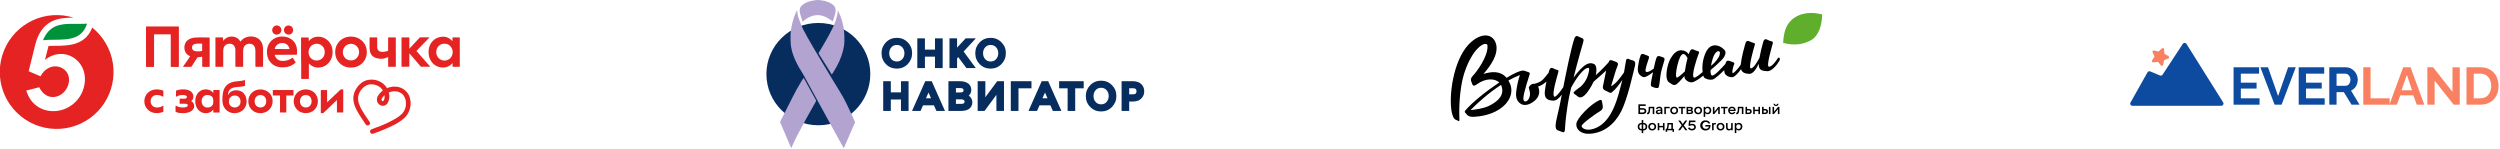 <?xml version="1.0" encoding="UTF-8"?> <svg xmlns="http://www.w3.org/2000/svg" width="1158" height="69" viewBox="0 0 1158 69" fill="none"><g clip-path="url(#clip0_5737_981)"><path d="M1046.62 45.538V48.491H1034.59V31.163H1046.4V34.116H1037.95V38.289H1045.25V41.023H1037.95V45.538H1046.62Z" fill="#0C4BA0"></path><path d="M1050.54 31.163L1055.22 44.489L1059.86 31.163H1063.4L1056.83 48.491H1053.59L1047 31.163H1050.54Z" fill="#0C4BA0"></path><path d="M1076.79 45.538V48.491H1064.76V31.163H1076.57V34.116H1068.13V38.289H1075.43V41.023H1068.13V45.538H1076.79Z" fill="#0C4BA0"></path><path d="M1078.93 48.491V31.163H1086.6C1087.39 31.163 1088.13 31.325 1088.79 31.651C1089.48 31.976 1090.06 32.416 1090.55 32.969C1091.05 33.522 1091.44 34.14 1091.7 34.824C1091.97 35.507 1092.11 36.207 1092.11 36.923C1092.11 37.655 1091.98 38.363 1091.72 39.046C1091.48 39.713 1091.12 40.299 1090.65 40.803C1090.18 41.308 1089.62 41.698 1088.99 41.975L1092.94 48.491H1089.23L1085.67 42.683H1082.3V48.491H1078.93ZM1082.3 39.729H1086.52C1086.95 39.729 1087.32 39.607 1087.65 39.363C1087.97 39.103 1088.23 38.761 1088.43 38.338C1088.62 37.915 1088.72 37.443 1088.72 36.923C1088.72 36.369 1088.61 35.889 1088.38 35.483C1088.15 35.059 1087.86 34.726 1087.5 34.482C1087.16 34.238 1086.78 34.116 1086.38 34.116H1082.3V39.729Z" fill="#0C4BA0"></path><path d="M1094.67 48.491V31.163H1098.04V45.538H1106.88V48.491H1094.67Z" fill="#F98060"></path><path d="M1113.15 31.163H1116.57L1122.94 48.491H1119.47L1117.86 44.171H1111.81L1110.22 48.491H1106.76L1113.15 31.163ZM1117.25 41.804L1114.86 34.653L1112.37 41.804H1117.25Z" fill="#F98060"></path><path d="M1127.72 37.362V48.491H1124.35V31.163H1127.03L1135.99 42.585V31.187H1139.36V48.491H1136.55L1127.72 37.362Z" fill="#F98060"></path><path d="M1142.48 48.491V31.163H1148.77C1150.66 31.163 1152.24 31.553 1153.51 32.334C1154.78 33.099 1155.73 34.14 1156.36 35.458C1157 36.76 1157.32 38.208 1157.32 39.803C1157.32 41.56 1156.97 43.089 1156.27 44.391C1155.57 45.693 1154.57 46.702 1153.29 47.417C1152.02 48.133 1150.51 48.491 1148.77 48.491H1142.48ZM1153.92 39.803C1153.92 38.68 1153.72 37.696 1153.31 36.849C1152.91 35.987 1152.32 35.32 1151.56 34.848C1150.79 34.36 1149.86 34.116 1148.77 34.116H1145.84V45.538H1148.77C1149.88 45.538 1150.82 45.294 1151.58 44.806C1152.34 44.302 1152.92 43.618 1153.31 42.756C1153.72 41.877 1153.92 40.893 1153.92 39.803Z" fill="#F98060"></path><path d="M1028.94 49C1029.72 49 1030.2 48.135 1029.79 47.469L1012.76 20.32C1012.37 19.703 1011.48 19.694 1011.08 20.303L1001.71 34.578C1001.45 34.98 1000.93 35.137 1000.49 34.952L995.973 33.071C995.505 32.876 994.965 33.062 994.717 33.504L986.838 47.51C986.463 48.176 986.945 49 987.71 49H1028.94Z" fill="#0C4BA0"></path><mask id="mask0_5737_981" style="mask-type:luminance" maskUnits="userSpaceOnUse" x="993" y="19" width="15" height="15"><path d="M999.561 19L993.119 26.869L1000.99 33.311L1007.43 25.443L999.561 19Z" fill="white"></path></mask><g mask="url(#mask0_5737_981)"><path d="M997.049 24.177C997.005 24.079 996.989 23.972 997.002 23.866C997.016 23.76 997.059 23.66 997.127 23.578C997.195 23.495 997.284 23.433 997.385 23.399C997.486 23.364 997.595 23.359 997.699 23.383L999.827 23.876L1001.44 22.403C1001.52 22.331 1001.62 22.282 1001.72 22.262C1001.83 22.243 1001.93 22.253 1002.03 22.292C1002.13 22.33 1002.22 22.396 1002.28 22.482C1002.35 22.567 1002.39 22.669 1002.4 22.775L1002.58 24.952L1004.48 26.03C1004.58 26.083 1004.65 26.16 1004.7 26.254C1004.76 26.348 1004.78 26.454 1004.77 26.561C1004.77 26.667 1004.73 26.77 1004.67 26.857C1004.61 26.944 1004.52 27.013 1004.42 27.054L1002.41 27.906L1001.97 30.046C1001.95 30.151 1001.9 30.247 1001.83 30.325C1001.76 30.402 1001.66 30.458 1001.56 30.485C1001.46 30.512 1001.35 30.51 1001.25 30.478C1001.14 30.447 1001.05 30.387 1000.98 30.306L999.55 28.657L997.379 28.901C997.273 28.912 997.166 28.894 997.07 28.848C996.974 28.802 996.892 28.731 996.835 28.641C996.777 28.551 996.746 28.447 996.744 28.34C996.743 28.234 996.771 28.129 996.826 28.038L997.951 26.166L997.049 24.177Z" fill="#F98060"></path></g></g><g clip-path="url(#clip1_5737_981)"><path d="M103.236 19.03C103.696 18.393 104.296 17.87 104.99 17.502C105.913 17.011 106.968 16.827 108.002 16.978C108.612 17.056 109.201 17.253 109.735 17.558C110.377 17.921 110.9 18.462 111.241 19.115C111.333 19.299 111.347 19.299 111.474 19.115C112.368 17.966 113.669 17.206 115.109 16.992C116.12 16.8 117.163 16.865 118.142 17.183C118.997 17.433 119.77 17.907 120.381 18.555C120.993 19.203 121.421 20.002 121.621 20.87C121.78 21.463 121.858 22.075 121.854 22.689V30.537C121.854 30.601 121.854 30.665 121.854 30.728C121.854 30.792 121.784 30.955 121.621 30.955H118.545C118.319 30.955 118.312 30.955 118.298 30.707C118.298 30.615 118.298 30.53 118.298 30.438C118.298 28.166 118.298 25.895 118.298 23.63C118.301 23.092 118.23 22.556 118.085 22.038C117.945 21.535 117.648 21.09 117.237 20.767C116.826 20.445 116.323 20.263 115.802 20.248C115.251 20.212 114.7 20.312 114.196 20.538C113.816 20.727 113.485 21.002 113.228 21.341C112.972 21.68 112.798 22.073 112.719 22.491C112.647 22.854 112.616 23.225 112.627 23.595C112.627 25.852 112.627 28.11 112.627 30.367C112.627 30.445 112.627 30.523 112.627 30.601C112.627 30.933 112.627 30.955 112.28 30.955H109.395C109.042 30.955 109.028 30.955 109.02 30.587C109.02 29.419 109.02 28.251 109.02 27.084C109.02 25.725 109.02 24.366 109.02 23.008C109.019 22.363 108.811 21.735 108.426 21.217C108.225 20.934 107.962 20.701 107.657 20.535C107.352 20.37 107.013 20.276 106.666 20.262C106.077 20.191 105.48 20.291 104.948 20.552C104.578 20.747 104.257 21.021 104.006 21.355C103.756 21.689 103.582 22.075 103.498 22.484C103.422 22.859 103.389 23.241 103.399 23.623C103.399 25.845 103.399 28.06 103.399 30.275V30.509C103.399 30.948 103.399 30.948 102.939 30.948H100.281C99.786 30.948 99.786 30.948 99.786 30.466C99.786 29.221 99.786 27.978 99.786 26.737V17.778C99.786 17.29 99.75 17.325 100.245 17.325H103.074C103.243 17.325 103.3 17.396 103.3 17.552C103.3 17.919 103.3 18.294 103.3 18.67V19.03" fill="#E52322"></path><path d="M67.627 21.599V12.753C67.627 12.251 67.627 12.251 68.136 12.251H82.335C82.844 12.251 82.858 12.209 82.858 12.782C82.858 18.669 82.858 24.567 82.858 30.473C82.858 30.537 82.858 30.601 82.858 30.665C82.858 30.962 82.858 30.99 82.519 30.99H79.4C79.096 30.99 79.096 30.99 79.089 30.693C79.089 30.601 79.089 30.516 79.089 30.424C79.089 25.744 79.089 21.064 79.089 16.384C79.089 15.853 79.146 15.91 78.615 15.91H71.544C71.41 15.91 71.36 15.973 71.368 16.101C71.375 16.228 71.368 16.306 71.368 16.405C71.368 21.099 71.368 25.793 71.368 30.488C71.368 31.04 71.417 30.99 70.88 30.99H67.832C67.806 30.992 67.78 30.988 67.756 30.98C67.731 30.971 67.709 30.957 67.69 30.939C67.671 30.921 67.657 30.899 67.647 30.875C67.637 30.851 67.633 30.825 67.634 30.799C67.634 30.686 67.634 30.565 67.634 30.452V21.599" fill="#E52322"></path><path d="M150.4 24.196C150.4 24.069 150.4 23.991 150.4 23.913C150.405 23.289 150.247 22.674 149.942 22.129C149.637 21.584 149.195 21.129 148.661 20.807C147.889 20.334 146.97 20.163 146.08 20.325C145.471 20.402 144.893 20.639 144.405 21.012C143.916 21.385 143.536 21.881 143.301 22.448C142.922 23.269 142.828 24.193 143.032 25.074C143.122 25.56 143.31 26.023 143.587 26.433C143.863 26.844 144.22 27.193 144.637 27.459C145.437 27.961 146.396 28.145 147.324 27.975C148.207 27.832 149.007 27.372 149.573 26.68C150.14 25.987 150.434 25.112 150.4 24.218M139.454 26.907C139.454 23.883 139.454 20.856 139.454 17.827C139.454 17.29 139.398 17.346 139.956 17.339H142.537C143.053 17.339 143.004 17.339 143.004 17.827C143.004 18.174 143.004 18.535 143.004 18.868C143.013 18.91 143.03 18.951 143.053 18.988C143.088 18.969 143.119 18.945 143.145 18.917C143.412 18.571 143.734 18.272 144.1 18.032C144.922 17.421 145.906 17.067 146.928 17.014C148.094 16.924 149.263 17.154 150.308 17.679C151.502 18.284 152.487 19.233 153.137 20.403C153.623 21.275 153.921 22.239 154.013 23.234C154.218 24.806 153.924 26.403 153.172 27.798C152.561 28.946 151.633 29.895 150.499 30.53C149.787 30.909 149.01 31.149 148.208 31.238C147.151 31.394 146.072 31.255 145.09 30.834C144.477 30.568 143.919 30.191 143.442 29.723L143.174 29.447C143.153 29.442 143.131 29.442 143.11 29.447C143.088 29.471 143.073 29.5 143.068 29.532C143.068 29.631 143.068 29.737 143.068 29.836C143.068 31.926 143.068 34.016 143.068 36.106C143.068 36.602 143.11 36.559 142.615 36.559H139.999C139.475 36.559 139.518 36.616 139.518 36.092C139.518 33.875 139.518 31.657 139.518 29.44L139.454 26.907Z" fill="#E52322"></path><path d="M205.936 20.255C205.308 20.208 204.678 20.332 204.116 20.615C203.553 20.898 203.077 21.329 202.74 21.861C202.178 22.714 201.958 23.747 202.124 24.755C202.235 25.553 202.594 26.296 203.15 26.878C203.565 27.33 204.087 27.67 204.667 27.867C205.248 28.064 205.869 28.111 206.473 28.004C207.219 27.89 207.913 27.555 208.465 27.041C209.018 26.527 209.403 25.859 209.57 25.123C209.696 24.602 209.723 24.062 209.648 23.531C209.509 22.606 209.042 21.762 208.333 21.153C208.015 20.849 207.639 20.612 207.227 20.459C206.814 20.306 206.375 20.238 205.936 20.262M209.591 29.228C209.079 29.837 208.452 30.339 207.746 30.707C206.701 31.214 205.528 31.394 204.38 31.224C203.343 31.112 202.349 30.747 201.486 30.161C200.623 29.575 199.917 28.785 199.43 27.862C198.961 27.007 198.67 26.066 198.575 25.095C198.398 23.835 198.536 22.551 198.978 21.359C199.359 20.264 200.028 19.292 200.914 18.545C201.799 17.798 202.87 17.303 204.012 17.113C204.992 16.906 206.008 16.96 206.961 17.268C207.757 17.539 208.483 17.987 209.082 18.578L209.464 18.96C209.464 18.96 209.521 18.995 209.528 18.96C209.552 18.94 209.57 18.913 209.577 18.882C209.577 18.485 209.577 18.089 209.577 17.686C209.577 17.282 209.577 17.318 209.924 17.318H212.618C212.964 17.318 212.971 17.318 212.971 17.686C212.971 20.582 212.971 23.482 212.971 26.383V30.502C212.971 30.962 213.007 30.948 212.54 30.948H210.009C209.627 30.948 209.62 30.948 209.62 30.572C209.62 30.197 209.62 29.865 209.62 29.497C209.62 29.412 209.62 29.327 209.62 29.214" fill="#E52322"></path><path d="M130.644 22.717H133.875C134.052 22.717 134.095 22.668 134.052 22.505C133.894 21.779 133.502 21.125 132.935 20.644C132.537 20.34 132.079 20.124 131.591 20.011C131.104 19.897 130.598 19.889 130.107 19.986C129.435 20.068 128.804 20.353 128.299 20.803C127.793 21.253 127.437 21.847 127.278 22.505C127.222 22.696 127.222 22.703 127.412 22.71H130.644M132.299 25.399H127.561C127.222 25.399 127.186 25.343 127.321 25.732C127.524 26.407 127.929 27.004 128.482 27.441C129.034 27.879 129.707 28.137 130.411 28.181C131.469 28.294 132.539 28.158 133.536 27.784C134.182 27.549 134.792 27.222 135.346 26.815C135.537 26.68 135.551 26.68 135.671 26.871C136.067 27.487 136.449 28.103 136.852 28.718C136.876 28.744 136.894 28.774 136.905 28.808C136.916 28.841 136.919 28.876 136.914 28.911C136.909 28.945 136.897 28.979 136.878 29.008C136.858 29.037 136.833 29.061 136.803 29.079C136.478 29.327 136.166 29.596 135.827 29.822C134.841 30.502 133.706 30.933 132.518 31.082C131.975 31.162 131.426 31.205 130.877 31.209C129.695 31.213 128.525 30.973 127.441 30.502C126.89 30.255 126.382 29.923 125.935 29.518C125.313 28.961 124.796 28.297 124.407 27.558C124.012 26.784 123.771 25.94 123.7 25.074C123.655 24.653 123.633 24.23 123.637 23.807C123.641 22.377 124.083 20.981 124.902 19.809C125.872 18.413 127.34 17.443 129.003 17.099C129.554 16.977 130.116 16.915 130.679 16.915C132.335 16.855 133.958 17.384 135.261 18.408C136.378 19.31 137.146 20.574 137.432 21.981C137.585 22.814 137.635 23.663 137.581 24.508C137.581 24.72 137.531 24.939 137.51 25.152C137.509 25.181 137.502 25.21 137.49 25.236C137.477 25.262 137.46 25.286 137.438 25.305C137.416 25.325 137.39 25.339 137.363 25.348C137.335 25.357 137.306 25.36 137.277 25.357H132.327" fill="#E52322"></path><path d="M162.357 27.954C163.051 28.029 163.75 27.885 164.358 27.544C165.101 27.114 165.684 26.454 166.021 25.665C166.357 24.875 166.429 23.997 166.225 23.163C166.001 22.255 165.448 21.462 164.673 20.939C163.898 20.416 162.957 20.2 162.032 20.332C161.509 20.399 161.007 20.579 160.561 20.86C160.115 21.142 159.736 21.517 159.451 21.96C159.158 22.405 158.958 22.905 158.865 23.429C158.771 23.953 158.785 24.491 158.906 25.01C159.059 25.824 159.485 26.561 160.114 27.099C160.743 27.637 161.537 27.944 162.364 27.968M162.548 31.28C161.433 31.322 160.324 31.101 159.309 30.636C158.691 30.355 158.12 29.978 157.619 29.518C156.526 28.572 155.764 27.299 155.449 25.888C155.259 25.038 155.211 24.163 155.307 23.298C155.399 22.249 155.739 21.238 156.297 20.347C156.807 19.513 157.484 18.795 158.287 18.238C159.089 17.682 159.998 17.298 160.957 17.113C161.654 16.968 162.368 16.918 163.078 16.964C164.749 17.028 166.344 17.68 167.583 18.804C168.755 19.839 169.536 21.245 169.796 22.788C170.16 24.633 169.784 26.547 168.749 28.117C168.076 29.132 167.152 29.956 166.066 30.509C164.981 31.062 163.772 31.325 162.555 31.273" fill="#E52322"></path><path d="M93.634 21.925C93.634 21.436 93.634 20.955 93.634 20.467C93.634 20.198 93.634 20.191 93.351 20.191C92.484 20.152 91.614 20.175 90.749 20.262C90.435 20.302 90.127 20.388 89.837 20.516C89.544 20.652 89.301 20.875 89.141 21.156C88.982 21.436 88.913 21.759 88.946 22.08C88.939 22.381 89.022 22.676 89.185 22.928C89.348 23.181 89.582 23.378 89.858 23.496C90.232 23.664 90.636 23.756 91.046 23.765C91.478 23.765 91.916 23.765 92.354 23.765C92.793 23.765 93.061 23.673 93.415 23.644C93.599 23.644 93.641 23.538 93.641 23.368C93.641 22.88 93.641 22.399 93.641 21.911M97.113 24.147V30.516C97.113 30.976 97.113 30.962 96.682 30.962H94.044C93.663 30.962 93.663 30.962 93.663 30.587C93.663 29.28 93.663 27.971 93.663 26.659C93.663 26.234 93.663 26.249 93.231 26.319C92.8 26.39 92.27 26.461 91.817 26.496C91.722 26.495 91.629 26.519 91.546 26.565C91.463 26.611 91.393 26.677 91.343 26.758L89.745 29.249C89.427 29.744 89.109 30.24 88.791 30.742C88.751 30.815 88.691 30.874 88.618 30.913C88.545 30.952 88.463 30.969 88.38 30.962H85.064C85.001 30.973 84.936 30.973 84.873 30.962C84.856 30.948 84.843 30.931 84.834 30.911C84.825 30.892 84.822 30.87 84.824 30.848C84.86 30.766 84.905 30.688 84.958 30.615L87.935 26.319L88.02 26.192C88.098 26.093 88.02 26.036 87.956 25.987C87.55 25.797 87.168 25.56 86.818 25.279C86.233 24.811 85.812 24.169 85.616 23.446C85.293 22.398 85.333 21.271 85.729 20.247C86.084 19.357 86.746 18.624 87.596 18.181C88.41 17.747 89.306 17.484 90.226 17.41C91.57 17.275 92.92 17.367 94.264 17.339C95.084 17.339 95.904 17.339 96.724 17.339C97.113 17.339 97.113 17.339 97.12 17.75V24.175" fill="#E52322"></path><path d="M189.581 22.569C189.892 22.257 190.154 22.003 190.408 21.734C190.776 21.337 191.115 20.927 191.49 20.538L193.929 17.919C194.071 17.771 194.205 17.615 194.332 17.459C194.378 17.405 194.436 17.363 194.501 17.335C194.566 17.308 194.637 17.297 194.707 17.304H198.695C198.752 17.312 198.807 17.328 198.858 17.353C198.835 17.398 198.809 17.44 198.78 17.481C198.681 17.601 198.582 17.721 198.476 17.827L195.372 21.026L193.074 23.404C192.876 23.609 192.883 23.609 193.074 23.828L195.761 26.886L197.804 29.178L199.056 30.594C199.096 30.643 199.134 30.695 199.169 30.749C199.268 30.898 199.261 30.919 199.098 30.926H198.907C197.712 30.926 196.524 30.926 195.329 30.926C195.222 30.936 195.113 30.919 195.013 30.877C194.913 30.835 194.825 30.77 194.757 30.686C194.163 29.978 193.555 29.27 192.954 28.563L191.773 27.197L189.991 25.131L189.602 24.706C189.602 24.89 189.602 25.01 189.602 25.131C189.602 26.886 189.602 28.643 189.602 30.403C189.602 30.898 189.602 30.898 189.121 30.898H186.18C186.154 30.9 186.128 30.896 186.103 30.888C186.079 30.879 186.056 30.865 186.038 30.847C186.019 30.829 186.004 30.807 185.995 30.783C185.985 30.759 185.981 30.733 185.982 30.707C185.982 30.601 185.982 30.502 185.982 30.396V17.799C185.982 17.275 185.982 17.318 186.455 17.318H189.284C189.602 17.318 189.602 17.318 189.609 17.643C189.609 19.13 189.609 20.616 189.609 22.102L189.581 22.569Z" fill="#E52322"></path><path d="M183.351 24.133C183.351 26.261 183.351 28.384 183.351 30.502C183.351 30.969 183.351 30.933 182.906 30.933H180.134C179.794 30.933 179.794 30.933 179.794 30.594C179.794 29.348 179.794 28.105 179.794 26.864C179.794 26.772 179.794 26.688 179.794 26.596C179.794 26.503 179.794 26.39 179.596 26.475C179.016 26.776 178.397 26.997 177.758 27.133C177.143 27.253 176.513 27.277 175.891 27.204C175.394 27.159 174.902 27.072 174.42 26.942C173.71 26.761 173.055 26.408 172.511 25.916C171.895 25.291 171.487 24.49 171.345 23.623C171.23 23.06 171.175 22.486 171.182 21.911C171.182 20.495 171.182 19.144 171.182 17.757C171.182 17.665 171.182 17.58 171.182 17.488C171.18 17.466 171.182 17.444 171.19 17.423C171.197 17.402 171.209 17.383 171.225 17.368C171.24 17.352 171.259 17.34 171.28 17.333C171.301 17.326 171.323 17.323 171.345 17.325H174.385C174.448 17.312 174.513 17.312 174.576 17.325C174.64 17.352 174.69 17.403 174.717 17.466C174.729 17.568 174.729 17.67 174.717 17.771C174.717 19.13 174.717 20.488 174.717 21.847C174.711 22.246 174.806 22.641 174.993 22.993C175.222 23.416 175.608 23.732 176.068 23.871C176.611 24.032 177.182 24.078 177.744 24.005C178.25 23.937 178.753 23.842 179.25 23.722C179.337 23.702 179.422 23.674 179.504 23.637C179.78 23.524 179.78 23.524 179.78 23.227C179.78 21.444 179.78 19.66 179.78 17.877C179.78 17.254 179.71 17.332 180.339 17.332H182.998C183.33 17.332 183.337 17.332 183.337 17.679C183.337 19.835 183.337 21.988 183.337 24.14" fill="#E52322"></path><path d="M133.642 16.037C133.222 16.037 132.812 15.912 132.463 15.679C132.114 15.446 131.843 15.114 131.682 14.726C131.521 14.338 131.479 13.912 131.561 13.5C131.643 13.088 131.845 12.71 132.142 12.413C132.438 12.116 132.816 11.914 133.228 11.832C133.639 11.75 134.066 11.792 134.454 11.953C134.841 12.113 135.173 12.385 135.406 12.735C135.639 13.084 135.763 13.494 135.763 13.914C135.775 14.196 135.728 14.477 135.626 14.741C135.524 15.004 135.368 15.242 135.168 15.442C134.969 15.642 134.73 15.797 134.468 15.9C134.205 16.002 133.924 16.049 133.642 16.037Z" fill="#E52322"></path><path d="M128.211 16.037C127.93 16.047 127.65 15.999 127.388 15.896C127.126 15.792 126.888 15.636 126.689 15.437C126.49 15.238 126.335 15 126.231 14.738C126.128 14.476 126.08 14.195 126.09 13.914C126.09 13.351 126.314 12.811 126.711 12.413C127.109 12.015 127.649 11.791 128.211 11.791C128.774 11.791 129.314 12.015 129.711 12.413C130.109 12.811 130.333 13.351 130.333 13.914C130.337 14.192 130.284 14.468 130.179 14.725C130.073 14.982 129.916 15.215 129.718 15.409C129.519 15.604 129.283 15.756 129.025 15.857C128.766 15.957 128.489 16.004 128.211 15.995" fill="#E52322"></path><path d="M42.723 12.775C39.06 22.293 29.337 21.061 22.486 21.267L20.824 27.763C29.309 20.863 40.46 27.706 39.265 38.116C38.968 41.152 37.744 44.022 35.76 46.337C33.777 48.653 31.13 50.301 28.178 51.059C22.422 52.475 16.044 50.352 13.18 44.478C12.785 43.658 12.441 42.814 12.148 41.952L18.222 40.395C18.339 40.747 18.5 41.082 18.703 41.393C22.768 47.953 30.999 44.669 31.933 37.854C32.88 30.933 23.172 27.239 18.752 35.335L13.364 33.042L13.272 33L15.273 24.947C15.591 23.531 16.546 19.773 16.687 19.413C16.857 18.854 16.892 18.669 17.09 18.16C20.506 9.123 27.336 8.182 33.396 8.182H34.103C27.839 6.223 21.07 6.675 15.12 9.448C9.171 12.222 4.47 17.118 1.939 23.178C-0.593 29.238 -0.774 36.025 1.432 42.212C3.638 48.398 8.071 53.538 13.864 56.624C19.658 59.711 26.393 60.523 32.753 58.901C39.113 57.278 44.639 53.339 48.249 47.853C51.859 42.368 53.293 35.732 52.271 29.243C51.249 22.755 47.844 16.882 42.723 12.775Z" fill="#E52322"></path><path d="M40.305 10.998C39.286 14.169 37.476 16.157 34.761 17.233C31.933 18.351 28.397 18.379 25.052 18.408C23.339 18.389 21.625 18.462 19.919 18.627C22.747 11.72 27.902 11.041 33.354 11.041C34.117 11.041 34.874 11.041 35.617 11.041C36.359 11.041 37.031 11.041 37.738 11.041C38.735 11.041 39.555 11.041 40.276 10.942" fill="#00923A"></path><path d="M171.246 56.537C169.605 53.989 167.625 51.498 166.501 48.653C165.998 47.498 165.779 46.238 165.865 44.98C166.036 43.67 166.589 42.44 167.456 41.442C168.249 40.353 169.384 39.561 170.68 39.192C171.818 38.946 173.002 39.017 174.102 39.397C175.264 39.741 176.285 40.449 177.014 41.417C177.744 42.386 178.143 43.563 178.154 44.775C178.16 45.034 178.141 45.292 178.097 45.547C178.074 45.674 178.043 45.799 178.006 45.922C177.963 46.063 177.914 46.205 177.907 46.219C177.899 46.233 177.8 46.417 177.751 46.509C177.726 46.556 177.697 46.6 177.666 46.644C177.793 46.509 177.666 46.608 177.666 46.644C177.602 46.714 177.534 46.78 177.461 46.842C177.235 46.976 177.673 46.672 177.461 46.842L177.341 46.877C177.341 46.828 177.341 46.934 177.426 46.877H177.298C177.298 46.877 177.397 46.877 177.334 46.877C177.292 46.885 177.249 46.885 177.206 46.877C177.206 46.877 177.369 46.955 177.256 46.877C177.183 46.842 177.115 46.799 177.051 46.75C176.966 46.692 176.893 46.617 176.837 46.53C176.781 46.444 176.743 46.347 176.725 46.245C176.708 46.144 176.71 46.039 176.733 45.939C176.757 45.838 176.8 45.743 176.86 45.66C177.421 44.647 178.263 43.818 179.285 43.275C180.495 42.521 181.917 42.178 183.337 42.298C184.278 42.386 185.18 42.718 185.953 43.261C186.137 43.388 185.996 43.261 186.116 43.381L186.356 43.593C186.534 43.763 186.702 43.942 186.858 44.131C186.964 44.259 186.858 44.131 186.972 44.287L187.141 44.549C187.269 44.754 187.382 44.973 187.488 45.193C187.594 45.412 187.488 45.193 187.566 45.363L187.672 45.66C187.75 45.892 187.816 46.128 187.87 46.367C187.973 46.779 188.023 47.203 188.018 47.627C188.018 47.861 188.018 48.101 188.018 48.335C188.018 48.462 188.018 48.59 188.018 48.717C188.018 48.717 188.018 48.866 188.018 48.936C187.934 49.418 187.808 49.891 187.643 50.352C187.601 50.472 187.551 50.599 187.502 50.713C187.558 50.578 187.452 50.819 187.431 50.861C187.318 51.097 187.195 51.333 187.063 51.569C186.845 51.963 186.576 52.327 186.264 52.652C185.213 53.673 184.023 54.54 182.729 55.227C179.968 56.789 177.071 58.096 174.074 59.134L172.186 59.842C171.911 59.925 171.679 60.112 171.537 60.362C171.395 60.612 171.354 60.907 171.422 61.186C171.502 61.464 171.687 61.7 171.938 61.843C172.189 61.986 172.487 62.025 172.766 61.95C176.153 60.783 179.46 59.396 182.665 57.796C184.361 56.922 185.945 55.846 187.382 54.591C188.309 53.697 189.033 52.613 189.503 51.413C189.97 50.292 190.21 49.089 190.21 47.875C190.21 46.66 189.97 45.458 189.503 44.337C188.974 43.17 188.143 42.166 187.096 41.428C186.049 40.691 184.825 40.246 183.549 40.14C181.776 39.968 179.993 40.357 178.451 41.251C177.01 41.982 175.81 43.112 174.993 44.506C174.568 45.282 174.457 46.191 174.682 47.047C174.966 47.785 175.512 48.393 176.217 48.752C176.817 49.037 177.503 49.081 178.135 48.874C178.766 48.667 179.295 48.226 179.611 47.641C179.997 46.926 180.24 46.142 180.323 45.333C180.407 44.525 180.331 43.707 180.099 42.928C179.736 41.332 178.862 39.898 177.61 38.845C176.396 37.843 174.932 37.192 173.376 36.962C171.819 36.731 170.23 36.929 168.778 37.536C167.157 38.374 165.813 39.664 164.91 41.251C164.035 42.647 163.601 44.275 163.665 45.922C163.842 49.375 165.942 52.425 167.795 55.213C168.318 56.006 168.849 56.791 169.365 57.591C170.128 58.773 172.016 57.676 171.253 56.487" fill="#E52322"></path><path d="M72.584 41.4C71.803 41.391 71.028 41.531 70.3 41.81C69.627 42.072 69.012 42.464 68.49 42.964C67.976 43.458 67.568 44.05 67.287 44.705C66.998 45.387 66.851 46.122 66.856 46.863C66.849 47.621 66.996 48.372 67.287 49.071C67.566 49.729 67.975 50.324 68.49 50.819C69.013 51.318 69.628 51.712 70.3 51.979C71.027 52.264 71.803 52.406 72.584 52.397C73.142 52.396 73.699 52.336 74.245 52.22C74.732 52.126 75.207 51.977 75.66 51.774V49.099H75.306C74.963 49.301 74.597 49.462 74.217 49.58C73.726 49.727 73.216 49.796 72.704 49.786C72.314 49.803 71.925 49.74 71.56 49.602C71.195 49.463 70.863 49.251 70.583 48.979C70.315 48.696 70.107 48.363 69.971 47.998C69.835 47.633 69.774 47.245 69.791 46.856C69.773 46.475 69.835 46.096 69.971 45.74C70.108 45.384 70.316 45.061 70.583 44.789C70.868 44.527 71.202 44.323 71.566 44.191C71.93 44.059 72.317 44 72.704 44.018C73.223 44.006 73.741 44.075 74.238 44.223C74.611 44.344 74.969 44.505 75.306 44.705H75.66V42.03C75.207 41.828 74.732 41.678 74.245 41.584C73.688 41.462 73.119 41.401 72.548 41.4" fill="#E52322"></path><path d="M88.607 46.87L88.529 46.828L88.6 46.778C88.899 46.555 89.142 46.264 89.307 45.929C89.484 45.551 89.571 45.136 89.561 44.719C89.57 44.226 89.454 43.739 89.222 43.303C88.992 42.889 88.67 42.533 88.281 42.263C87.833 41.958 87.332 41.737 86.803 41.612C86.169 41.46 85.518 41.386 84.866 41.393C84.226 41.386 83.586 41.443 82.957 41.563C82.458 41.66 81.971 41.814 81.507 42.023V44.698H81.861C82.24 44.473 82.646 44.3 83.07 44.181C83.602 44.052 84.149 43.993 84.696 44.004C85.18 43.979 85.664 44.064 86.111 44.252C86.243 44.302 86.358 44.388 86.443 44.501C86.528 44.614 86.579 44.748 86.591 44.889C86.593 45.008 86.565 45.125 86.509 45.23C86.454 45.335 86.373 45.425 86.273 45.49C85.973 45.662 85.628 45.739 85.283 45.71H83.219V48.045H85.686C86.027 48.02 86.369 48.086 86.676 48.236C86.776 48.294 86.859 48.377 86.915 48.478C86.971 48.579 86.998 48.694 86.994 48.809C86.994 49.099 86.803 49.34 86.429 49.517C85.905 49.724 85.343 49.815 84.781 49.786C84.211 49.791 83.641 49.732 83.084 49.609C82.585 49.484 82.109 49.283 81.67 49.014H81.316V51.774C81.808 52.033 82.342 52.203 82.893 52.277C83.564 52.363 84.24 52.403 84.915 52.397C85.592 52.401 86.266 52.323 86.924 52.163C87.488 52.031 88.027 51.808 88.522 51.505C88.947 51.243 89.309 50.89 89.582 50.472C89.828 50.067 89.957 49.602 89.957 49.128C89.957 48.654 89.828 48.189 89.582 47.783C89.337 47.394 88.993 47.076 88.585 46.863" fill="#E52322"></path><path d="M98.775 46.255V47.571C98.769 47.879 98.697 48.182 98.563 48.46C98.428 48.737 98.235 48.982 97.997 49.177C97.448 49.602 96.767 49.817 96.074 49.786C95.709 49.801 95.346 49.736 95.009 49.597C94.672 49.458 94.37 49.247 94.122 48.979C93.625 48.387 93.372 47.628 93.415 46.856C93.372 46.101 93.626 45.36 94.122 44.79C94.373 44.53 94.676 44.327 95.011 44.193C95.347 44.059 95.706 43.997 96.067 44.011C96.768 43.979 97.459 44.194 98.018 44.62C98.26 44.815 98.454 45.063 98.584 45.345C98.714 45.628 98.777 45.937 98.768 46.247M97.248 41.803C96.653 41.525 96.002 41.384 95.345 41.393C94.681 41.381 94.021 41.512 93.411 41.777C92.801 42.042 92.255 42.434 91.81 42.928C91.366 43.431 91.025 44.015 90.806 44.648C90.56 45.355 90.438 46.1 90.445 46.849C90.438 47.612 90.559 48.37 90.806 49.092C91.032 49.751 91.388 50.357 91.852 50.876C92.293 51.377 92.838 51.775 93.448 52.043C94.059 52.31 94.721 52.441 95.388 52.425C96.046 52.436 96.697 52.293 97.29 52.008C97.846 51.731 98.33 51.329 98.704 50.833L98.803 50.706V52.121H101.723V41.676H98.803V43.091L98.704 42.964C98.332 42.468 97.847 42.068 97.29 41.796" fill="#E52322"></path><path d="M110.71 48.986C110.174 49.496 109.463 49.78 108.723 49.78C107.984 49.78 107.273 49.496 106.737 48.986C106.259 48.431 106.007 47.716 106.029 46.983C106.027 46.617 106.089 46.253 106.213 45.908C106.329 45.584 106.506 45.285 106.737 45.03C106.973 44.776 107.263 44.578 107.585 44.45C107.948 44.309 108.334 44.239 108.723 44.245C109.11 44.237 109.495 44.307 109.855 44.45C110.172 44.58 110.457 44.778 110.689 45.03C110.926 45.289 111.108 45.592 111.227 45.922C111.35 46.267 111.413 46.631 111.41 46.998C111.433 47.73 111.181 48.445 110.703 49M112.973 43.233C112.536 42.779 112.008 42.422 111.425 42.185C110.788 41.933 110.108 41.808 109.424 41.817C108.624 41.787 107.832 41.983 107.14 42.383C106.534 42.747 106.044 43.275 105.725 43.905L105.598 44.16V43.877C105.634 43.334 105.751 42.8 105.945 42.291C106.112 41.877 106.382 41.511 106.729 41.23C107.114 40.936 107.554 40.724 108.023 40.607C108.635 40.449 109.26 40.35 109.89 40.31L110.413 40.267C111.057 40.211 111.616 40.154 112.082 40.098C112.561 40.03 113.034 39.924 113.496 39.779V37.118H113.355C112.843 37.267 112.321 37.376 111.792 37.444C111.269 37.508 110.703 37.571 110.102 37.628L109.657 37.67C108.53 37.744 107.427 38.027 106.404 38.505C105.595 38.904 104.896 39.494 104.368 40.225C103.838 40.997 103.476 41.873 103.307 42.794C103.095 43.906 102.993 45.037 103.003 46.169C102.979 47.101 103.125 48.029 103.434 48.908C103.695 49.607 104.1 50.244 104.622 50.776C105.122 51.279 105.709 51.687 106.355 51.979C107.039 52.28 107.779 52.429 108.526 52.418C109.322 52.429 110.114 52.289 110.859 52.008C111.526 51.752 112.137 51.368 112.655 50.876C113.156 50.392 113.551 49.808 113.815 49.163C114.09 48.489 114.229 47.768 114.225 47.04C114.234 46.303 114.115 45.57 113.871 44.874C113.656 44.266 113.316 43.709 112.874 43.24" fill="#E52322"></path><path d="M122.646 48.95C122.387 49.216 122.077 49.426 121.736 49.57C121.394 49.714 121.027 49.788 120.656 49.788C120.285 49.788 119.918 49.714 119.576 49.57C119.235 49.426 118.925 49.216 118.665 48.95C118.186 48.363 117.934 47.621 117.958 46.863C117.956 46.482 118.018 46.104 118.142 45.745C118.257 45.412 118.434 45.104 118.665 44.839C118.901 44.578 119.19 44.373 119.514 44.237C119.875 44.091 120.263 44.018 120.652 44.025C121.041 44.02 121.426 44.094 121.784 44.245C122.102 44.382 122.387 44.588 122.618 44.846C122.85 45.111 123.028 45.419 123.141 45.752C123.266 46.111 123.328 46.489 123.325 46.87C123.349 47.628 123.097 48.37 122.618 48.958M124.648 42.985C124.133 42.491 123.528 42.102 122.866 41.838C121.424 41.276 119.824 41.276 118.383 41.838C117.719 42.103 117.114 42.495 116.601 42.992C116.1 43.483 115.703 44.07 115.434 44.719C115.152 45.403 115.011 46.137 115.017 46.877C115.01 47.631 115.152 48.379 115.434 49.078C115.7 49.738 116.097 50.337 116.601 50.84C117.112 51.341 117.718 51.735 118.383 52.001C119.824 52.563 121.424 52.563 122.866 52.001C123.53 51.735 124.136 51.341 124.648 50.84C125.171 50.338 125.585 49.733 125.864 49.064C126.146 48.365 126.287 47.617 126.281 46.863C126.287 46.123 126.145 45.389 125.864 44.705C125.595 44.056 125.198 43.469 124.697 42.978" fill="#E52322"></path><path d="M129.703 52.1H132.624V44.223H135.947V41.704H126.373V44.223H129.703V52.1Z" fill="#E52322"></path><path d="M143.654 48.95C143.395 49.216 143.085 49.426 142.743 49.57C142.402 49.714 142.035 49.788 141.664 49.788C141.293 49.788 140.926 49.714 140.584 49.57C140.242 49.426 139.933 49.216 139.673 48.95C139.193 48.363 138.942 47.621 138.966 46.863C138.964 46.482 139.026 46.104 139.15 45.745C139.264 45.412 139.442 45.104 139.673 44.839C139.909 44.578 140.198 44.373 140.522 44.237C140.883 44.09 141.27 44.018 141.66 44.025C142.048 44.02 142.434 44.094 142.792 44.245C143.11 44.382 143.394 44.588 143.626 44.846C143.858 45.111 144.035 45.419 144.149 45.752C144.273 46.111 144.336 46.489 144.333 46.87C144.356 47.628 144.105 48.37 143.626 48.958M145.662 42.971C145.148 42.477 144.543 42.087 143.881 41.824C142.439 41.262 140.839 41.262 139.398 41.824C138.734 42.09 138.129 42.481 137.616 42.978C137.122 43.471 136.733 44.058 136.47 44.705C136.189 45.389 136.047 46.123 136.053 46.863C136.047 47.617 136.188 48.364 136.47 49.064C136.736 49.724 137.133 50.323 137.637 50.826C138.149 51.326 138.754 51.721 139.419 51.986C140.86 52.549 142.46 52.549 143.902 51.986C144.559 51.718 145.157 51.324 145.662 50.826C146.166 50.323 146.563 49.724 146.829 49.064C147.111 48.364 147.253 47.617 147.246 46.863C147.252 46.123 147.11 45.389 146.829 44.705C146.561 44.054 146.164 43.464 145.662 42.971Z" fill="#E52322"></path><path d="M151.51 41.704H148.597V52.404H149.729L156.064 46.332V52.1H158.984V41.4H157.846L151.51 47.373V41.704Z" fill="#E52322"></path></g><path d="M379.065 58.027C392.366 58.027 403.129 47.432 403.129 34.311C403.17 21.23 392.366 10.635 379.065 10.635C365.764 10.635 355 21.23 355 34.311C355 47.432 365.764 58.027 379.065 58.027Z" fill="#072D5E"></path><path d="M366.541 68.622C366.255 68.052 366.05 67.44 365.763 66.91C364.29 63.528 362.817 60.105 361.425 56.764C361.384 56.601 361.384 56.438 361.425 56.275C363.308 52.526 365.19 48.777 367.073 45.11C368.383 42.542 369.774 39.934 371.329 37.449C371.534 37.082 371.82 36.756 372.025 36.389C372.066 36.267 372.148 36.226 372.23 36.104C372.434 36.471 372.598 36.797 372.844 37.123C374.522 40.179 376.2 43.276 377.918 46.332C378.041 46.617 378.041 46.78 377.918 46.984C374.931 52.282 371.943 57.579 369.16 62.958C368.342 64.547 367.646 66.218 366.868 67.807C366.705 68.092 366.623 68.337 366.541 68.622Z" fill="#B2A3D0"></path><path d="M388.109 4.808C388.477 5.664 388.886 6.479 389.255 7.335C390.032 9.331 390.524 11.328 390.851 13.447C391.056 15.199 391.178 16.992 391.137 18.744C391.097 22.004 390.196 25.02 388.927 27.994C387.945 30.236 386.758 32.314 385.408 34.351C385.367 34.392 385.367 34.474 385.285 34.514C384.999 34.025 384.671 33.618 384.426 33.129C382.748 30.399 380.988 27.628 379.269 24.898C379.146 24.735 379.146 24.572 379.269 24.409C381.479 20.7 383.689 17.033 385.571 13.162C386.676 11.084 387.372 8.842 387.904 6.601C387.986 6.031 387.986 5.46 388.109 4.808Z" fill="#B2A3D0"></path><path d="M371.739 10.024C371.575 9.454 371.371 8.883 371.207 8.313C371.002 7.498 370.716 6.724 370.511 5.909C370.307 4.849 370.347 3.749 371.125 2.812C371.616 2.241 372.271 1.793 372.926 1.467C374.276 0.774 375.709 0.407 377.223 0.163C377.755 0.122 378.328 0 378.86 0C381.193 0.163 383.444 0.57 385.367 1.874C386.186 2.404 386.8 3.097 387.004 4.116C387.168 4.931 387.045 5.705 386.841 6.479C386.513 7.661 386.145 8.761 385.736 9.943C385.408 9.658 385.122 9.454 384.794 9.25C383.485 8.354 382.134 7.579 380.62 7.213C378.778 6.764 376.978 7.009 375.3 7.742C374.031 8.272 372.926 9.046 371.862 9.902C371.78 9.984 371.78 10.024 371.739 10.024Z" fill="#B2A3D0"></path><path d="M369.283 4.808C369.283 6.56 369.815 8.109 370.388 9.657C371.247 12.387 372.68 14.832 374.03 17.318C376.199 21.108 378.368 24.857 380.66 28.606C383.484 33.333 386.267 38.019 389.132 42.623C391.26 46.006 392.897 49.632 394.575 53.259C395.066 54.319 395.557 55.337 396.008 56.397C396.048 56.519 396.048 56.682 396.008 56.764C394.33 60.675 392.652 64.506 390.933 68.418C390.933 68.459 390.892 68.54 390.81 68.581C390.483 68.01 390.155 67.399 389.828 66.869C387.372 62.428 384.917 57.986 382.502 53.544C379.883 48.817 377.345 44.131 374.726 39.364C373.785 37.652 372.884 35.941 371.943 34.27C371.411 33.251 370.756 32.355 370.142 31.336C368.792 28.932 367.646 26.487 366.868 23.797C366.5 22.29 366.213 20.782 366.213 19.233C366.213 18.418 366.172 17.644 366.172 16.829C366.213 14.588 366.541 12.387 367.114 10.268C367.564 8.516 368.137 6.805 368.955 5.175C369.119 5.134 369.201 5.012 369.283 4.808Z" fill="#B2A3D0"></path><path d="M420.441 19.6C419.09 18.215 417.371 17.522 415.407 17.522C413.442 17.522 411.724 18.215 410.373 19.6C409.022 20.986 408.327 22.657 408.327 24.653C408.327 26.65 409.022 28.362 410.373 29.706C411.724 31.092 413.442 31.785 415.407 31.785C417.371 31.785 419.09 31.092 420.441 29.706C421.791 28.321 422.487 26.65 422.487 24.653C422.487 22.657 421.832 20.986 420.441 19.6ZM417.944 27.384C417.289 28.117 416.471 28.484 415.407 28.484C414.343 28.484 413.524 28.117 412.869 27.384C412.215 26.65 411.887 25.754 411.887 24.653C411.887 23.553 412.215 22.697 412.869 21.923C413.524 21.19 414.343 20.823 415.407 20.823C416.471 20.823 417.289 21.19 417.944 21.923C418.599 22.657 418.927 23.553 418.927 24.653C418.967 25.713 418.64 26.609 417.944 27.384Z" fill="#072D5E"></path><path d="M433.087 17.767V22.983H428.422V17.767H424.902V31.54H428.422V26.242H433.087V31.54H436.648V17.767H433.087Z" fill="#072D5E"></path><path d="M446.347 23.879L451.995 17.767H447.288L443.318 22.045V17.767H439.799V31.54H443.318V27.058L443.851 26.446L447.657 31.54H451.995L446.347 23.879Z" fill="#072D5E"></path><path d="M463.863 19.6C462.513 18.215 460.794 17.522 458.829 17.522C456.865 17.522 455.146 18.215 453.795 19.6C452.445 20.986 451.749 22.657 451.749 24.653C451.749 26.65 452.445 28.362 453.795 29.706C455.146 31.092 456.865 31.785 458.829 31.785C460.794 31.785 462.513 31.092 463.863 29.706C465.214 28.321 465.909 26.65 465.909 24.653C465.95 22.657 465.255 20.986 463.863 19.6ZM461.408 27.384C460.753 28.117 459.934 28.484 458.87 28.484C457.806 28.484 456.988 28.117 456.333 27.384C455.678 26.65 455.351 25.754 455.351 24.653C455.351 23.553 455.678 22.697 456.333 21.923C456.988 21.19 457.806 20.823 458.87 20.823C459.934 20.823 460.753 21.19 461.408 21.923C462.062 22.657 462.39 23.553 462.39 24.653C462.39 25.754 462.062 26.609 461.408 27.384Z" fill="#072D5E"></path><path d="M417.331 37.612V42.787H412.624V37.612H409.104V51.385H412.624V46.087H417.331V51.385H420.85V37.612H417.331Z" fill="#072D5E"></path><path d="M431.573 37.612H428.585L422.446 51.385H426.416L427.562 48.777H432.596L433.742 51.385H437.712L431.573 37.612ZM431.245 45.517H428.913L430.099 42.868L431.245 45.517Z" fill="#072D5E"></path><path d="M448.721 44.294C449.499 43.602 449.908 42.705 449.908 41.687C449.908 41.116 449.785 40.545 449.581 40.056C449.376 39.568 449.049 39.201 448.721 38.875C448.394 38.59 447.984 38.345 447.493 38.141C447.043 37.938 446.593 37.815 446.143 37.734C445.693 37.652 445.242 37.612 444.792 37.612H439.308V51.385H445.242C445.897 51.385 446.552 51.303 447.125 51.181C447.698 51.059 448.23 50.814 448.721 50.529C449.253 50.203 449.662 49.796 449.949 49.225C450.235 48.695 450.399 48.043 450.399 47.351C450.358 46.413 450.031 45.191 448.721 44.294ZM442.828 46.006H445.161C445.734 46.006 446.143 46.128 446.429 46.332C446.675 46.536 446.798 46.78 446.798 47.106C446.798 47.432 446.798 48.125 445.079 48.125H442.787V46.006H442.828ZM446.02 42.542C445.774 42.746 445.365 42.828 444.792 42.828H442.787V40.79H444.629C445.447 40.79 445.815 40.953 446.02 41.075C446.143 41.157 446.306 41.361 446.306 41.849C446.347 42.175 446.266 42.379 446.02 42.542Z" fill="#072D5E"></path><path d="M461.899 37.612L456.415 45.028V37.612H452.854V51.385H456.047L461.531 43.928V51.385H465.05V37.612H461.899Z" fill="#072D5E"></path><path d="M468.202 37.612V51.385H471.762V40.912H477.778V37.612H468.202Z" fill="#072D5E"></path><path d="M485.513 37.612H482.526L476.387 51.385H480.357L481.502 48.777H486.536L487.682 51.385H491.652L485.513 37.612ZM485.186 45.517H482.853L484.04 42.868L485.186 45.517Z" fill="#072D5E"></path><path d="M490.588 37.612V40.912H494.517V51.385H498.036V40.912H501.965V37.612H490.588Z" fill="#072D5E"></path><path d="M515.062 39.445C513.712 38.06 511.993 37.367 510.028 37.367C508.064 37.367 506.345 38.06 504.995 39.445C503.644 40.831 502.948 42.502 502.948 44.498C502.948 46.495 503.644 48.206 504.995 49.551C506.345 50.937 508.064 51.63 510.028 51.63C511.993 51.63 513.712 50.937 515.062 49.551C516.413 48.166 517.109 46.495 517.109 44.498C517.109 42.502 516.413 40.79 515.062 39.445ZM512.566 47.228C511.911 47.962 511.093 48.329 510.028 48.329C508.964 48.329 508.146 47.962 507.491 47.228C506.836 46.495 506.509 45.599 506.509 44.498C506.509 43.439 506.836 42.542 507.491 41.768C508.146 41.035 508.964 40.668 510.028 40.668C511.093 40.668 511.911 41.035 512.566 41.768C513.221 42.502 513.548 43.398 513.548 44.498C513.548 45.558 513.221 46.454 512.566 47.228Z" fill="#072D5E"></path><path d="M529.182 39.608C528.649 38.875 527.995 38.345 527.258 38.06C526.521 37.775 525.744 37.612 524.925 37.612H519.523V51.385H523.043V47.025H524.925C525.744 47.025 526.521 46.862 527.258 46.576C528.036 46.25 528.649 45.721 529.182 44.987C529.714 44.254 530 43.357 530 42.298C530 41.238 529.714 40.342 529.182 39.608ZM523.043 40.871H524.721C525.375 40.871 525.826 40.994 526.071 41.238C526.317 41.483 526.439 41.809 526.439 42.257C526.439 42.705 526.317 43.031 526.071 43.316C525.826 43.561 525.375 43.683 524.721 43.683H523.043V40.871Z" fill="#072D5E"></path><g clip-path="url(#clip2_5737_981)"><path d="M823.406 27.075C822.783 28.164 820.762 30.964 819.359 30.912C817.956 30.86 820.812 21.475 821.184 19.963C821.393 19.134 820.402 19.134 819.422 18.772C818.488 18.409 817.335 17.32 816.725 19.444C816.007 21.841 815.431 24.279 815.001 26.744C813.77 29.155 812.101 31.715 811.019 31.676C809.619 31.624 812.42 22.082 812.886 20.578C813.092 19.903 811.901 19.796 810.967 19.436C810.033 19.077 808.996 18.245 808.424 20.265C807.801 22.547 806.815 25.813 806.338 29.65C806.323 29.773 806.312 29.893 806.302 30.008C805.183 31.642 803.545 33.485 802.812 33.85C801.983 34.265 802.708 30.894 803.227 29.859C803.746 28.824 802.502 28.769 801.618 28.407C800.734 28.044 799.907 27.886 799.594 28.615C799.429 28.962 799.281 29.317 799.154 29.679C797.435 31.504 794.441 34.909 793.156 34.992C792.501 35.036 792.277 33.949 792.332 32.482C794.179 30.959 795.947 29.342 797.628 27.638C798.976 26.238 799.806 24.267 798.82 23.177C797.834 22.088 795.811 20.688 793.737 21.053C791.664 21.418 790.212 23.177 789.122 27.015C788.57 29.087 788.414 31.244 788.663 33.373C787.223 34.619 785.124 36.264 784.61 35.933C783.306 35.104 785.958 26.963 786.892 24.723C787.359 23.634 786.477 23.842 785.327 23.323C784.237 22.857 783.408 22.28 782.683 23.894C782.511 24.267 782.346 24.676 782.19 25.127C781.64 24.29 780.799 23.684 779.83 23.428C778.69 23.117 776.771 23.117 774.953 25.398C773.553 27.161 772.463 29.442 771.996 33.279C771.529 37.117 772.825 38.102 773.501 38.412C774.176 38.723 774.591 39.455 775.848 39.346C776.774 39.267 778.787 36.9 780.208 35.198V35.248C780.104 37.333 782.751 38.256 783.58 38.152C785.145 37.972 787.588 36.16 788.955 35.002C789.012 35.268 789.106 35.524 789.234 35.764C789.7 36.491 791.93 37.216 793.383 36.806C794.392 36.52 796.903 34.226 798.674 32.474C798.676 32.903 798.728 33.331 798.828 33.748C799.089 34.791 800.653 35.772 802.252 35.772C803.462 35.772 805.225 33.767 806.45 32.031C806.948 33.756 808.484 34.1 810.135 34.215C812.159 34.356 813.713 31.507 814.644 29.468C814.475 32.677 816.389 32.823 818.488 32.972C820.718 33.128 823.208 30.015 824.298 27.943C824.765 27.062 823.988 26.118 823.417 27.062M776.834 35.98C775.952 35.98 776.367 32.661 776.99 30.12C777.819 26.801 778.701 25.143 779.634 25.039C780.438 24.958 781.087 25.821 781.65 26.924C781.118 28.944 780.712 30.995 780.432 33.066C778.938 34.52 777.094 35.98 776.834 35.98ZM796.392 23.858C796.702 24.118 796.755 24.379 796.496 25.518C796.259 26.561 794.645 28.848 792.553 30.5C792.773 28.971 793.174 27.472 793.748 26.037C794.629 24.014 795.834 23.342 796.392 23.86" fill="black"></path><path d="M769.827 26.4C768.997 26.089 767.855 25.466 767.336 26.66C766.924 27.614 766.403 29.804 766.004 31.809C763.753 33.501 762.243 33.772 762.201 32.774C762.149 31.53 763.291 28.417 763.706 27.122C764.173 25.722 763.185 25.878 762.402 25.513C761.62 25.148 760.379 24.528 759.964 25.565C759.288 27.276 758.978 29.09 758.72 30.855C758.253 34.121 759.601 34.898 760.897 35.626C761.792 36.126 763.849 34.922 765.685 33.428C765.213 35.977 764.431 38.903 764.734 39.669C764.89 40.084 765.459 40.292 766.082 40.498C766.603 40.707 767.907 41.019 768.207 40.55C768.622 39.927 768.83 37.336 769.141 34.898C769.349 33.188 770.231 30.18 770.645 28.986C771.475 26.6 770.75 26.757 769.816 26.392" fill="black"></path><path d="M755.562 27.799C754.779 27.539 753.436 26.496 753.176 28.06C752.748 30.083 752.711 31.136 752.242 33.535C748.886 38.436 747.287 39.364 746.291 39.966C746.292 39.882 746.305 39.799 746.33 39.718C746.591 38.936 748.508 31.991 749.235 30.539C750.018 28.931 748.453 28.621 747.73 28.363C746.849 28.052 745.759 27.32 745.24 28.519C745.188 28.639 745.136 28.764 745.086 28.889C744.059 29.984 742.15 32.197 739.164 34.807C739.756 32.2 739.44 30.14 738.29 29.614C736.008 28.571 733.88 29.924 730.874 33.399C730.245 34.119 729.538 35.052 728.858 36.006C730.811 28.256 733.069 20.458 733.364 19.444C733.886 17.682 732.843 17.682 731.912 17.32C731.082 17.009 730.201 15.972 729.369 17.528C727.71 22.09 725.374 34.121 724.234 39.773L724.114 40.368C723.238 41.757 720.602 45.321 719.929 44.752C718.625 43.663 721.493 34.744 721.848 33.24C722.054 32.411 721.277 32.411 720.283 32.046C719.35 31.684 718.197 30.594 717.587 32.721C717.498 33.026 717.407 33.35 717.313 33.686C716.596 34.486 715.198 36.728 713.594 37.698C712.577 38.321 711.626 38.551 710.851 38.803C709.302 38.597 708.243 39.997 708.149 40.446C708.055 40.894 708.979 42.623 708.616 44.388C708.045 47.292 705.659 47.81 705.607 45.788C705.555 43.144 708.46 34.898 708.564 34.317C708.773 33.488 707.836 33.384 707.111 33.123C706.54 32.917 705.917 32.602 705.45 32.708H705.435C704.165 32.628 701.293 33.968 697.83 36.045C695.029 32.719 690.823 33.073 687.138 34.26C691.298 29.463 693.371 25.466 693.214 21.991C693.008 17.687 689.637 15.096 685.018 17.116C675.424 21.319 672 37.237 672 46.726C672 53.001 673.4 55.23 674.282 55.438C675.163 55.647 676.107 56.943 675.993 55.23C675.888 53.207 675.526 41.489 678.637 32.727C682.893 20.8 688.857 18.881 689.013 21.162C689.324 26.089 684.085 33.141 682.217 35.112C680.817 36.616 681.388 37.497 681.751 38.379C682.061 39.161 682.217 40.464 684.085 39.054C687.808 36.296 692.273 36.087 694.445 38.217C688.494 42.159 681.852 47.451 678.639 51.288C678.574 51.376 678.528 51.477 678.506 51.584C678.484 51.692 678.485 51.802 678.51 51.909C678.534 52.016 678.582 52.116 678.65 52.202C678.717 52.289 678.803 52.359 678.9 52.409C679.095 52.67 679.306 52.919 679.531 53.155C679.946 53.569 680.574 54.245 683.008 54.088C695.249 53.363 702.198 45.636 699.502 38.895C699.277 38.334 699.009 37.792 698.701 37.273C700.421 36.314 702.205 35.473 704.039 34.758C703.281 36.708 702.665 39.737 702.303 42.474C701.732 46.83 704.222 47.917 704.689 48.23C705.156 48.543 707.646 49.474 711.018 46.52C713.365 44.468 713.274 41.742 712.447 40.143C713.882 39.618 715.198 38.81 716.314 37.766C716.03 39.101 715.772 40.555 715.582 42.112C715.115 45.949 717.146 46.468 719.368 46.622C720.852 46.726 722.221 45.428 723.447 43.798C722.722 47.482 722.111 50.597 721.183 54.349C719.731 60.363 721.079 60.209 722.427 60.676C723.731 61.142 724.657 61.979 724.865 60.105C725.074 58.134 724.865 56.943 726.214 48.178C726.526 46.124 727.079 43.486 727.744 40.618C729.919 36.502 733.779 30.956 735.956 31.48C736.478 31.585 735.646 35.628 734.089 37.909C733.554 38.685 732.942 39.406 732.264 40.06C731.25 40.76 730.274 41.512 729.338 42.312C729.061 42.547 728.816 42.834 728.915 43.094C729.02 43.457 729.643 43.77 730.263 44.236C730.626 44.497 731.046 44.961 731.567 45.065C732.811 45.376 734.629 44.283 737.221 39.672C737.562 39.08 737.872 38.471 738.149 37.847L738.207 37.795C740.661 35.626 742.458 34.145 743.978 32.667C743.342 35.394 742.935 38.219 742.564 39.557C741.993 41.642 743.498 41.838 744.484 42.357C745.47 42.876 746.048 43.342 746.661 42.719C748.32 41.397 750.051 39.153 751.494 36.984C751.089 38.642 750.539 40.733 749.772 43.457C746.661 54.555 742.51 57.717 739.555 59.117C735.145 61.202 732.553 59.427 732.605 58.335C732.71 57.245 739.401 52.474 741.06 51.541C742.669 50.66 742.512 49.416 742.254 48.222C741.944 46.979 742.202 45.876 740.854 46.398C736.911 48.108 730.423 54.643 730.162 57.347C729.901 59.99 732.444 62.274 736.54 61.961C742.713 61.494 747.691 57.865 750.959 51.533C753.916 45.725 756.613 33.23 757.288 30.584C757.963 27.99 756.354 28.042 755.577 27.784M695.395 39.63C697.004 43.572 694.461 46.682 689.845 48.963C687.034 50.36 683.474 50.707 681.127 51.014C684.444 47.625 689.527 43.045 695.262 39.335C695.309 39.429 695.353 39.526 695.392 39.622" fill="black"></path><path d="M825.949 19.866C826.259 13.644 827.92 10.481 831.083 8.252C834.247 6.073 838.709 5.348 844 6.644C844 11.725 842.391 16.704 838.709 18.725C835.389 20.435 831.446 21.319 825.949 19.866Z" fill="#5FAF2D"></path><path d="M762.261 49.054H759.679V50.097H760.926C762.047 50.097 762.585 50.592 762.585 51.439C762.585 52.414 761.875 52.844 760.759 52.844H758.902V48.327H762.269L762.261 49.054ZM759.679 50.795V52.099H760.822C761.421 52.099 761.771 51.898 761.771 51.416C761.771 50.991 761.468 50.785 760.848 50.785L759.679 50.795Z" fill="black"></path><path d="M765.539 50.146H764.353V50.318C764.353 52.104 764.003 52.91 763.171 52.91C763.089 52.911 763.007 52.905 762.926 52.891V52.208C762.957 52.213 762.987 52.213 763.018 52.208C763.477 52.208 763.656 51.661 763.656 50.313V49.474H766.264V52.826H765.542L765.539 50.146Z" fill="black"></path><path d="M767.057 50.428C767.245 49.771 767.787 49.408 768.593 49.408C769.529 49.408 770.02 49.899 770.02 50.84V52.839H769.271V52.279C769.164 52.483 769.001 52.651 768.801 52.765C768.601 52.878 768.372 52.931 768.142 52.917C767.407 52.917 766.974 52.498 766.974 51.898C766.974 51.142 767.657 50.801 769.284 50.795C769.299 50.696 769.291 50.595 769.259 50.499C769.228 50.404 769.174 50.317 769.103 50.246C769.032 50.175 768.946 50.122 768.85 50.09C768.755 50.059 768.653 50.05 768.554 50.065C768.082 50.065 767.787 50.258 767.665 50.634L767.057 50.428ZM769.297 51.426V51.322C768.181 51.322 767.748 51.458 767.748 51.843C767.748 52.104 767.967 52.263 768.33 52.263C768.911 52.263 769.297 51.922 769.297 51.418" fill="black"></path><path d="M770.909 49.487H773.386V50.146H771.631V52.842H770.909V49.487Z" fill="black"></path><path d="M775.457 49.408C776.534 49.408 777.282 50.144 777.282 51.158C777.287 51.396 777.243 51.632 777.152 51.852C777.061 52.072 776.926 52.272 776.754 52.437C776.583 52.602 776.379 52.73 776.156 52.813C775.932 52.895 775.694 52.931 775.457 52.917C775.22 52.932 774.982 52.896 774.76 52.814C774.537 52.731 774.334 52.602 774.164 52.437C773.994 52.271 773.86 52.072 773.772 51.852C773.683 51.631 773.641 51.395 773.649 51.158C773.649 50.133 774.385 49.408 775.457 49.408ZM775.457 52.258C775.601 52.266 775.745 52.242 775.88 52.189C776.015 52.136 776.136 52.055 776.237 51.951C776.337 51.847 776.414 51.722 776.462 51.586C776.51 51.45 776.528 51.304 776.515 51.16C776.523 51.017 776.501 50.874 776.451 50.739C776.4 50.605 776.323 50.483 776.223 50.38C776.123 50.277 776.003 50.195 775.87 50.141C775.737 50.086 775.595 50.06 775.451 50.063C775.17 50.077 774.904 50.198 774.71 50.402C774.515 50.606 774.407 50.877 774.407 51.159C774.407 51.441 774.515 51.712 774.71 51.916C774.904 52.12 775.17 52.242 775.451 52.255" fill="black"></path><path d="M777.574 49.487H780.625V50.146H779.457V52.842H778.735V50.146H777.574V49.487Z" fill="black"></path><path d="M781.212 49.487H782.777C783.692 49.487 784.12 49.724 784.12 50.357C784.119 50.515 784.068 50.668 783.974 50.795C783.88 50.921 783.749 51.015 783.598 51.061C783.781 51.094 783.946 51.191 784.064 51.334C784.182 51.477 784.245 51.658 784.242 51.843C784.242 52.474 783.77 52.829 782.886 52.829H781.215L781.212 49.487ZM781.934 50.107V50.84H782.85C783.152 50.84 783.348 50.717 783.348 50.464C783.348 50.167 783.087 50.104 782.704 50.104L781.934 50.107ZM781.934 51.437V52.219H782.774C783.233 52.219 783.478 52.104 783.478 51.812C783.478 51.52 783.272 51.431 782.826 51.431L781.934 51.437Z" fill="black"></path><path d="M786.574 49.408C787.651 49.408 788.399 50.144 788.399 51.158C788.404 51.396 788.36 51.632 788.269 51.852C788.178 52.072 788.043 52.272 787.872 52.437C787.7 52.602 787.496 52.73 787.273 52.813C787.05 52.895 786.812 52.931 786.574 52.917C786.337 52.932 786.099 52.896 785.877 52.814C785.654 52.731 785.451 52.602 785.281 52.437C785.111 52.271 784.977 52.072 784.889 51.852C784.8 51.631 784.759 51.395 784.767 51.158C784.767 50.133 785.502 49.408 786.574 49.408ZM786.574 52.258C786.718 52.266 786.863 52.242 786.997 52.189C787.132 52.136 787.253 52.055 787.354 51.951C787.454 51.847 787.531 51.722 787.579 51.586C787.627 51.45 787.645 51.304 787.633 51.16C787.64 51.017 787.618 50.874 787.568 50.739C787.517 50.605 787.44 50.483 787.34 50.38C787.24 50.277 787.12 50.195 786.987 50.141C786.855 50.086 786.712 50.06 786.569 50.063C786.287 50.077 786.022 50.198 785.827 50.402C785.633 50.606 785.524 50.877 785.524 51.159C785.524 51.441 785.633 51.712 785.827 51.916C786.022 52.12 786.287 52.242 786.569 52.255" fill="black"></path><path d="M789.857 52.383V54.132H789.135V49.487H789.857V50.008C789.986 49.81 790.164 49.649 790.375 49.543C790.586 49.436 790.821 49.387 791.057 49.401C791.993 49.401 792.668 50.052 792.668 51.116C792.668 52.18 791.985 52.91 791.031 52.91C790.806 52.924 790.582 52.883 790.377 52.789C790.172 52.696 789.994 52.554 789.857 52.375M791.909 51.142C791.922 51.002 791.906 50.861 791.86 50.728C791.814 50.594 791.741 50.473 791.644 50.37C791.548 50.268 791.431 50.187 791.301 50.133C791.171 50.079 791.031 50.053 790.89 50.058C790.75 50.047 790.61 50.067 790.478 50.115C790.347 50.164 790.228 50.241 790.129 50.34C790.03 50.439 789.953 50.558 789.905 50.689C789.856 50.821 789.836 50.961 789.847 51.1V51.205C789.838 51.344 789.859 51.483 789.908 51.614C789.957 51.744 790.034 51.863 790.133 51.962C790.231 52.06 790.35 52.137 790.48 52.186C790.611 52.235 790.751 52.256 790.89 52.248C791.484 52.248 791.902 51.836 791.902 51.137" fill="black"></path><path d="M793.406 52.842V49.487H794.129V51.744L795.949 49.487H796.593V52.842H795.871V50.584L794.045 52.842H793.406Z" fill="black"></path><path d="M797.182 49.487H800.233V50.146H799.065V52.842H798.343V50.146H797.182V49.487Z" fill="black"></path><path d="M800.478 51.158C800.469 50.923 800.51 50.689 800.597 50.471C800.684 50.253 800.815 50.055 800.983 49.891C801.15 49.727 801.351 49.599 801.57 49.516C801.79 49.434 802.025 49.398 802.259 49.411C802.482 49.398 802.704 49.431 802.913 49.509C803.122 49.587 803.312 49.707 803.472 49.862C803.632 50.017 803.757 50.204 803.841 50.41C803.924 50.617 803.964 50.839 803.957 51.061C803.957 51.158 803.957 51.288 803.939 51.416H801.232C801.261 51.665 801.386 51.893 801.581 52.051C801.776 52.209 802.025 52.284 802.275 52.26C802.463 52.275 802.651 52.235 802.817 52.146C802.983 52.057 803.12 51.922 803.211 51.757L803.832 51.963C803.699 52.263 803.478 52.514 803.199 52.685C802.919 52.855 802.594 52.936 802.267 52.917C802.032 52.931 801.796 52.895 801.576 52.812C801.355 52.729 801.154 52.6 800.987 52.434C800.82 52.268 800.689 52.068 800.604 51.848C800.519 51.628 800.482 51.393 800.494 51.158M801.255 50.821H803.235C803.216 50.376 802.784 50.068 802.259 50.068C801.735 50.068 801.318 50.37 801.253 50.821" fill="black"></path><path d="M806.823 50.146H805.636V50.318C805.636 52.104 805.287 52.91 804.455 52.91C804.373 52.911 804.291 52.905 804.21 52.891V52.208C804.24 52.213 804.271 52.213 804.301 52.208C804.76 52.208 804.94 51.661 804.94 50.313V49.474H807.548V52.826H806.823V50.146Z" fill="black"></path><path d="M808.518 49.487H809.24V50.475H810.007C811.079 50.475 811.4 51.017 811.4 51.648C811.4 52.279 811.037 52.842 809.96 52.842H808.518V49.487ZM809.24 51.132V52.174H809.918C810.44 52.174 810.641 51.987 810.641 51.653C810.641 51.319 810.427 51.132 809.924 51.132H809.24Z" fill="black"></path><path d="M814.506 51.468H812.8V52.842H812.078V49.487H812.8V50.808H814.506V49.487H815.228V52.842H814.506V51.468Z" fill="black"></path><path d="M816.183 49.487H816.905V50.472H817.562C818.626 50.472 818.942 51.014 818.942 51.645C818.942 52.276 818.587 52.839 817.515 52.839H816.18L816.183 49.487ZM816.905 51.132V52.174H817.474C817.995 52.174 818.183 51.987 818.183 51.653C818.183 51.319 817.969 51.132 817.479 51.132H816.905ZM819.356 49.487H820.079V52.839H819.356V49.487Z" fill="black"></path><path d="M821.041 52.842V49.486H821.763V51.744L823.589 49.486H824.233V52.839H823.513V50.579L821.688 52.837L821.041 52.842ZM822.157 48.068C822.15 48.135 822.157 48.203 822.178 48.267C822.199 48.331 822.233 48.39 822.279 48.439C822.325 48.489 822.381 48.528 822.443 48.554C822.505 48.58 822.572 48.592 822.64 48.59C822.706 48.591 822.771 48.577 822.832 48.551C822.893 48.524 822.947 48.485 822.991 48.435C823.035 48.386 823.068 48.327 823.087 48.264C823.107 48.201 823.112 48.134 823.104 48.068H823.774C823.774 48.212 823.745 48.353 823.688 48.485C823.631 48.617 823.548 48.735 823.443 48.833C823.338 48.931 823.215 49.006 823.079 49.054C822.944 49.102 822.801 49.121 822.658 49.111C822.014 49.111 821.51 48.723 821.51 48.068H822.157Z" fill="black"></path><path d="M760.43 60.423H760.365C759.223 60.423 758.579 59.675 758.579 58.674C758.572 58.44 758.613 58.207 758.701 57.99C758.788 57.772 758.92 57.576 759.087 57.412C759.255 57.248 759.454 57.121 759.673 57.039C759.892 56.956 760.126 56.92 760.36 56.932H760.43V55.629H761.153V56.932H761.231C761.465 56.917 761.7 56.952 761.921 57.034C762.141 57.115 762.341 57.242 762.509 57.407C762.677 57.571 762.809 57.769 762.895 57.987C762.982 58.205 763.022 58.439 763.012 58.674C763.012 59.675 762.368 60.423 761.218 60.423H761.153V61.635H760.43V60.423ZM760.391 59.766H760.43V57.592H760.386C759.677 57.592 759.343 58.038 759.343 58.676C759.343 59.315 759.711 59.766 760.386 59.766M761.187 57.592H761.148V59.766H761.187C761.909 59.766 762.245 59.359 762.245 58.676C762.245 58.045 761.904 57.592 761.187 57.592Z" fill="black"></path><path d="M765.294 56.916C766.371 56.916 767.119 57.652 767.119 58.666C767.125 58.904 767.08 59.14 766.989 59.361C766.899 59.581 766.763 59.78 766.592 59.945C766.42 60.11 766.217 60.238 765.993 60.321C765.77 60.404 765.532 60.439 765.294 60.425C765.057 60.44 764.82 60.404 764.597 60.322C764.374 60.239 764.171 60.111 764.001 59.945C763.831 59.779 763.698 59.58 763.609 59.36C763.52 59.139 763.479 58.903 763.487 58.666C763.487 57.641 764.222 56.916 765.294 56.916ZM765.294 59.766C765.438 59.774 765.583 59.75 765.717 59.697C765.852 59.644 765.974 59.563 766.074 59.459C766.174 59.355 766.251 59.23 766.299 59.094C766.347 58.958 766.366 58.812 766.353 58.668C766.36 58.525 766.338 58.382 766.288 58.248C766.238 58.113 766.16 57.991 766.06 57.888C765.96 57.785 765.84 57.703 765.708 57.649C765.575 57.594 765.432 57.568 765.289 57.571C765.007 57.585 764.742 57.706 764.547 57.91C764.353 58.114 764.244 58.385 764.244 58.667C764.244 58.949 764.353 59.22 764.547 59.424C764.742 59.628 765.007 59.75 765.289 59.763" fill="black"></path><path d="M770.283 58.974H768.58V60.347H767.855V56.992H768.58V58.314H770.283V56.992H771.005V60.347H770.283V58.974Z" fill="black"></path><path d="M771.547 59.688H771.92C772.221 59.093 772.363 58.432 772.332 57.767V56.984H774.888V59.68H775.386V61.085H774.703V60.337H772.233V61.085H771.55L771.547 59.688ZM772.992 57.767C773.011 58.423 772.897 59.077 772.656 59.688H774.166V57.649H772.992V57.767Z" fill="black"></path><path d="M779.947 58.051L781.606 60.347H780.67L779.452 58.637L778.231 60.347H777.29L778.959 58.051L777.36 55.832H778.297L779.457 57.464L780.612 55.832H781.554L779.947 58.051Z" fill="black"></path><path d="M782.359 55.832H785.322V56.575H782.993L782.891 57.542C783.171 57.393 783.485 57.323 783.802 57.342C784.905 57.342 785.523 57.98 785.523 58.856C785.523 59.792 784.761 60.42 783.762 60.42C782.886 60.42 782.198 60.058 781.854 59.323L782.511 58.981C782.621 59.205 782.795 59.391 783.011 59.516C783.227 59.641 783.474 59.7 783.723 59.685C784.42 59.685 784.766 59.349 784.766 58.853C784.766 58.358 784.341 58.009 783.695 58.009C783.316 57.995 782.945 58.119 782.652 58.358L782.109 58.131L782.359 55.832Z" fill="black"></path><path d="M789.917 57.902H792.311C792.311 58.024 792.311 58.134 792.311 58.217C792.311 59.688 791.247 60.423 790.11 60.423C789.783 60.456 789.454 60.419 789.142 60.317C788.831 60.215 788.544 60.048 788.301 59.828C788.058 59.608 787.863 59.34 787.73 59.04C787.597 58.74 787.528 58.416 787.528 58.088C787.528 57.76 787.597 57.436 787.73 57.136C787.863 56.837 788.058 56.568 788.301 56.348C788.544 56.128 788.831 55.962 789.142 55.859C789.454 55.757 789.783 55.721 790.11 55.754C790.544 55.741 790.972 55.858 791.338 56.09C791.705 56.323 791.994 56.659 792.167 57.057L791.484 57.302C791.318 56.996 791.054 56.755 790.734 56.617C790.414 56.48 790.056 56.454 789.72 56.545C789.384 56.635 789.087 56.836 788.879 57.115C788.672 57.395 788.564 57.736 788.574 58.084C788.563 58.294 788.596 58.504 788.67 58.701C788.744 58.898 788.858 59.077 789.005 59.227C789.152 59.378 789.329 59.496 789.524 59.575C789.719 59.653 789.928 59.691 790.138 59.685C790.882 59.685 791.461 59.299 791.578 58.595H789.919L789.917 57.902Z" fill="black"></path><path d="M793.033 56.992H793.756V57.334C793.816 57.204 793.914 57.096 794.038 57.025C794.162 56.953 794.304 56.922 794.447 56.935C794.564 56.936 794.681 56.946 794.796 56.966V57.644C794.682 57.607 794.562 57.589 794.441 57.592C794.353 57.579 794.262 57.586 794.176 57.613C794.091 57.64 794.012 57.686 793.947 57.747C793.881 57.809 793.83 57.884 793.797 57.967C793.765 58.051 793.751 58.141 793.758 58.23V60.347H793.036L793.033 56.992Z" fill="black"></path><path d="M796.947 56.916C798.024 56.916 798.773 57.652 798.773 58.666C798.778 58.904 798.734 59.14 798.643 59.361C798.552 59.581 798.417 59.78 798.245 59.945C798.074 60.11 797.87 60.238 797.647 60.321C797.423 60.404 797.185 60.439 796.947 60.425C796.71 60.44 796.473 60.404 796.25 60.322C796.028 60.239 795.825 60.111 795.655 59.945C795.485 59.779 795.351 59.58 795.262 59.36C795.174 59.139 795.132 58.903 795.14 58.666C795.14 57.641 795.876 56.916 796.947 56.916ZM796.947 59.766C797.092 59.774 797.236 59.75 797.371 59.697C797.505 59.644 797.627 59.563 797.727 59.459C797.828 59.355 797.905 59.23 797.953 59.094C798.001 58.958 798.019 58.812 798.006 58.668C798.014 58.525 797.992 58.382 797.941 58.248C797.891 58.113 797.813 57.991 797.714 57.888C797.614 57.785 797.494 57.703 797.361 57.649C797.228 57.594 797.086 57.568 796.942 57.571C796.661 57.585 796.395 57.706 796.201 57.91C796.006 58.114 795.898 58.385 795.898 58.667C795.898 58.949 796.006 59.22 796.201 59.424C796.395 59.628 796.661 59.75 796.942 59.763" fill="black"></path><path d="M801.868 59.889C801.757 60.062 801.602 60.203 801.419 60.297C801.236 60.391 801.031 60.434 800.825 60.423C799.972 60.423 799.503 59.964 799.503 58.966V56.992H800.225V58.843C800.225 59.364 800.387 59.766 801.031 59.766C801.144 59.774 801.257 59.758 801.363 59.718C801.469 59.679 801.565 59.617 801.644 59.536C801.724 59.456 801.785 59.36 801.824 59.253C801.862 59.147 801.878 59.034 801.868 58.921V56.992H802.591V60.345H801.868V59.889Z" fill="black"></path><path d="M804.26 59.888V61.638H803.538V56.992H804.26V57.514C804.388 57.315 804.567 57.155 804.778 57.048C804.989 56.941 805.224 56.892 805.46 56.906C806.396 56.906 807.071 57.558 807.071 58.621C807.071 59.685 806.388 60.415 805.433 60.415C805.209 60.429 804.984 60.388 804.78 60.295C804.575 60.202 804.396 60.059 804.26 59.881M806.302 58.66C806.315 58.52 806.298 58.379 806.252 58.246C806.206 58.113 806.133 57.991 806.037 57.889C805.94 57.786 805.823 57.705 805.693 57.651C805.563 57.597 805.423 57.572 805.282 57.576C805.143 57.566 805.002 57.585 804.871 57.634C804.74 57.683 804.62 57.759 804.521 57.858C804.422 57.957 804.346 58.076 804.297 58.208C804.248 58.339 804.229 58.479 804.239 58.619V58.723C804.23 58.862 804.251 59.002 804.301 59.132C804.35 59.263 804.426 59.381 804.525 59.48C804.624 59.579 804.742 59.655 804.873 59.704C805.003 59.754 805.143 59.775 805.282 59.766C805.877 59.766 806.294 59.354 806.294 58.655" fill="black"></path></g><defs><clipPath id="clip0_5737_981"><rect width="172" height="30" fill="white" transform="translate(986 19)"></rect></clipPath><clipPath id="clip1_5737_981"><rect width="213" height="55" fill="white" transform="translate(0 7)"></rect></clipPath><clipPath id="clip2_5737_981"><rect width="172" height="56" fill="white" transform="translate(672 6)"></rect></clipPath></defs></svg> 